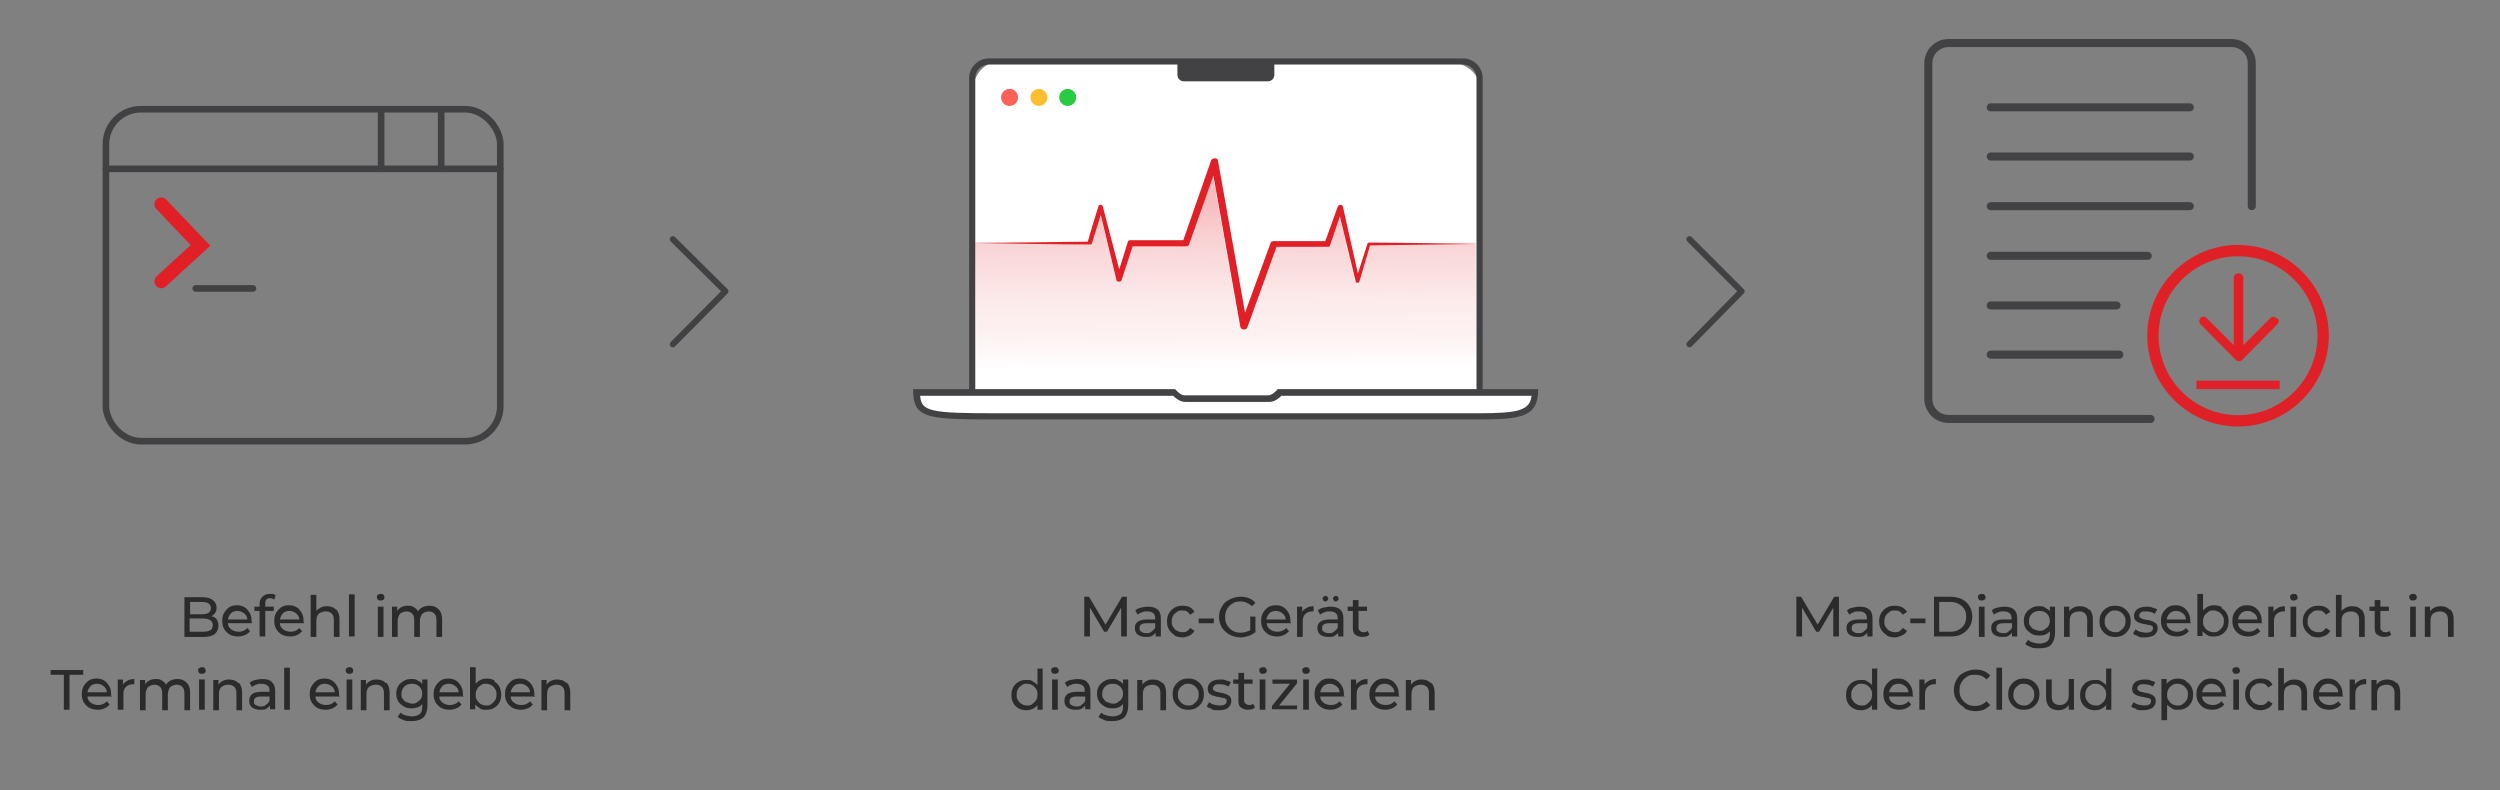 <?xml version="1.0" encoding="UTF-8"?>
<svg id="Layer_1" xmlns="http://www.w3.org/2000/svg" version="1.1" xmlns:xlink="http://www.w3.org/1999/xlink" viewBox="0 0 528.7 167.1">
  <rect x="0" y="0" width="528.7" height="167.1" fill="#808080" stroke="none"/>
  <!-- Generator: Adobe Illustrator 29.2.1, SVG Export Plug-In . SVG Version: 2.1.0 Build 116)  -->
  <defs>
    <style>
      .st0 {
        fill: url(#linear-gradient);
        opacity: .3;
      }

      .st1 {
        fill: #ff6057;
      }

      .st2 {
        fill: #e1202c;
      }

      .st3 {
        fill: #fff;
      }

      .st4 {
        stroke-width: 1.3px;
      }

      .st4, .st5, .st6, .st7, .st8, .st9 {
        fill: none;
      }

      .st4, .st5, .st6, .st8, .st9 {
        stroke-linecap: round;
      }

      .st4, .st6 {
        stroke: #424143;
      }

      .st4, .st6, .st7, .st8, .st9 {
        stroke-miterlimit: 10;
      }

      .st10 {
        fill: #e11f26;
      }

      .st5 {
        stroke-linejoin: round;
        stroke-width: 1.3px;
      }

      .st5, .st9 {
        stroke: #414042;
      }

      .st6 {
        stroke-width: 1.7px;
      }

      .st7 {
        stroke: #df2127;
        stroke-width: 2.4px;
      }

      .st11 {
        fill: #2b2b2b;
      }

      .st12 {
        fill: #28cb41;
      }

      .st8 {
        stroke: #e01f26;
        stroke-width: 2.9px;
      }

      .st13 {
        fill: #ffbe2f;
      }

      .st14 {
        fill: #424143;
      }

      .st15 {
        fill: #df2127;
      }

      .st9 {
        stroke-width: 1.4px;
      }
    </style>
    <linearGradient id="linear-gradient" x1="259.4" y1="113.2" x2="259.1" y2="42.8" gradientUnits="userSpaceOnUse">
      <stop offset=".4" stop-color="#e12228" stop-opacity="0"/>
      <stop offset=".4" stop-color="#e12228" stop-opacity="0"/>
      <stop offset=".5" stop-color="#e12228" stop-opacity="0"/>
      <stop offset=".6" stop-color="#e12228" stop-opacity=".2"/>
      <stop offset=".7" stop-color="#e12228" stop-opacity=".3"/>
      <stop offset=".8" stop-color="#e12228" stop-opacity=".5"/>
      <stop offset=".9" stop-color="#e12228" stop-opacity=".7"/>
      <stop offset="1" stop-color="#e12228" stop-opacity="1"/>
      <stop offset="1" stop-color="#e12228"/>
    </linearGradient>
  </defs>
  <g>
    <path class="st11" d="M45.8,131c.3.4.4.8.4,1.4s-.3,1.3-.8,1.7c-.5.4-1.3.6-2.4.6h-4v-8.4h3.8c1,0,1.7.2,2.2.6.5.4.8.9.8,1.6s-.1.8-.3,1.1-.5.6-.8.7c.5.1.9.4,1.2.7ZM40.2,127.2v2.7h2.5c.6,0,1.1-.1,1.4-.3s.5-.6.5-1-.2-.8-.5-1c-.3-.2-.8-.3-1.4-.3h-2.5ZM44.5,133.3c.3-.2.5-.6.5-1.1,0-.9-.7-1.4-2.1-1.4h-2.8v2.8h2.8c.7,0,1.2-.1,1.5-.3Z"/>
    <path class="st11" d="M53.4,131.8h-5.2c0,.6.3,1,.7,1.3.4.3.9.5,1.6.5s1.4-.3,1.8-.8l.6.7c-.3.3-.6.6-1.1.8-.4.2-.9.3-1.4.3s-1.3-.1-1.8-.4c-.5-.3-.9-.7-1.2-1.2-.3-.5-.4-1.1-.4-1.7s.1-1.2.4-1.7.7-.9,1.1-1.2c.5-.3,1-.4,1.6-.4s1.1.1,1.6.4c.5.3.8.7,1.1,1.2s.4,1.1.4,1.7,0,.2,0,.3ZM48.9,129.7c-.4.3-.6.8-.7,1.3h4.1c0-.5-.3-1-.7-1.3-.4-.3-.8-.5-1.4-.5s-1,.2-1.4.5Z"/>
    <path class="st11" d="M56.1,127.7v.6h1.8v.9h-1.8v5.4h-1.2v-5.4h-1.1v-.9h1.1v-.6c0-.6.2-1.1.6-1.5.4-.4.9-.6,1.5-.6s.5,0,.7,0c.2,0,.4.2.6.3l-.3.9c-.3-.2-.6-.3-.9-.3-.7,0-1,.4-1,1.1Z"/>
    <path class="st11" d="M64.4,131.8h-5.2c0,.6.3,1,.7,1.3.4.3.9.5,1.6.5s1.4-.3,1.8-.8l.6.7c-.3.3-.6.6-1.1.8-.4.2-.9.3-1.4.3s-1.3-.1-1.8-.4c-.5-.3-.9-.7-1.2-1.2-.3-.5-.4-1.1-.4-1.7s.1-1.2.4-1.7.7-.9,1.1-1.2c.5-.3,1-.4,1.6-.4s1.1.1,1.6.4c.5.3.8.7,1.1,1.2s.4,1.1.4,1.7,0,.2,0,.3ZM59.9,129.7c-.4.3-.6.8-.7,1.3h4.1c0-.5-.3-1-.7-1.3-.4-.3-.8-.5-1.4-.5s-1,.2-1.4.5Z"/>
    <path class="st11" d="M71.1,128.9c.5.5.7,1.2.7,2.1v3.7h-1.2v-3.5c0-.6-.1-1.1-.4-1.4-.3-.3-.7-.5-1.3-.5s-1.1.2-1.5.5c-.4.4-.5.9-.5,1.6v3.3h-1.2v-8.9h1.2v3.4c.2-.3.6-.5.9-.7.4-.2.8-.3,1.3-.3.8,0,1.5.2,1.9.7Z"/>
    <path class="st11" d="M73.8,125.7h1.2v8.9h-1.2v-8.9Z"/>
    <path class="st11" d="M79.9,126.8c-.1-.1-.2-.3-.2-.5s0-.4.2-.5c.1-.1.3-.2.6-.2s.4,0,.6.2c.1.1.2.3.2.5s0,.4-.2.5c-.1.1-.3.2-.6.2s-.4,0-.6-.2ZM79.9,128.3h1.2v6.4h-1.2v-6.4Z"/>
    <path class="st11" d="M92.8,128.9c.5.5.7,1.2.7,2.1v3.7h-1.2v-3.5c0-.6-.1-1.1-.4-1.4-.3-.3-.7-.5-1.2-.5s-1,.2-1.4.5c-.3.4-.5.9-.5,1.6v3.3h-1.2v-3.5c0-.6-.1-1.1-.4-1.4-.3-.3-.7-.5-1.2-.5s-1,.2-1.4.5c-.3.4-.5.9-.5,1.6v3.3h-1.2v-6.4h1.1v.9c.2-.3.5-.6.9-.8s.8-.3,1.3-.3.9,0,1.3.3c.4.2.7.5.9.9.2-.4.6-.7,1-.9.4-.2.9-.3,1.4-.3.8,0,1.4.2,1.9.7Z"/>
    <path class="st11" d="M13.6,142.7h-2.9v-1h6.9v1h-2.9v7.4h-1.2v-7.4Z"/>
    <path class="st11" d="M23.7,147.3h-5.2c0,.6.3,1,.7,1.3s.9.5,1.6.5,1.4-.3,1.8-.8l.6.7c-.3.3-.6.6-1.1.8s-.9.3-1.4.3-1.3-.1-1.8-.4c-.5-.3-.9-.7-1.2-1.2-.3-.5-.4-1.1-.4-1.7s.1-1.2.4-1.7.7-.9,1.1-1.2c.5-.3,1-.4,1.6-.4s1.1.1,1.6.4.8.7,1.1,1.2.4,1.1.4,1.7,0,.2,0,.3ZM19.2,145.1c-.4.3-.6.8-.7,1.3h4.1c0-.5-.3-1-.7-1.3s-.8-.5-1.4-.5-1,.2-1.4.5Z"/>
    <path class="st11" d="M27,143.9c.4-.2.9-.3,1.4-.3v1.1c0,0-.2,0-.3,0-.6,0-1.1.2-1.5.6-.4.4-.5.9-.5,1.6v3.2h-1.2v-6.4h1.1v1.1c.2-.4.5-.6.9-.8Z"/>
    <path class="st11" d="M39.5,144.4c.5.5.7,1.2.7,2.1v3.7h-1.2v-3.5c0-.6-.1-1.1-.4-1.4-.3-.3-.7-.5-1.2-.5s-1,.2-1.4.5c-.3.4-.5.9-.5,1.6v3.3h-1.2v-3.5c0-.6-.1-1.1-.4-1.4-.3-.3-.7-.5-1.2-.5s-1,.2-1.4.5c-.3.4-.5.9-.5,1.6v3.3h-1.2v-6.4h1.1v.9c.2-.3.5-.6.9-.8s.8-.3,1.3-.3.9,0,1.3.3c.4.2.7.5.9.9.2-.4.6-.7,1-.9.4-.2.9-.3,1.4-.3.8,0,1.4.2,1.9.7Z"/>
    <path class="st11" d="M42.1,142.3c-.1-.1-.2-.3-.2-.5s0-.4.2-.5.3-.2.6-.2.4,0,.6.2c.1.1.2.3.2.5s0,.4-.2.5c-.1.1-.3.2-.6.2s-.4,0-.6-.2ZM42.1,143.7h1.2v6.4h-1.2v-6.4Z"/>
    <path class="st11" d="M50.5,144.4c.5.5.7,1.2.7,2.1v3.7h-1.2v-3.5c0-.6-.1-1.1-.4-1.4-.3-.3-.7-.5-1.3-.5s-1.1.2-1.5.5c-.4.4-.5.9-.5,1.6v3.3h-1.2v-6.4h1.1v1c.2-.3.5-.6.9-.8.4-.2.8-.3,1.3-.3.8,0,1.5.2,1.9.7Z"/>
    <path class="st11" d="M57.5,144.3c.5.4.7,1.1.7,1.9v3.8h-1.1v-.8c-.2.3-.5.5-.8.7s-.8.2-1.3.2c-.7,0-1.3-.2-1.7-.5-.4-.3-.6-.8-.6-1.4s.2-1,.6-1.4c.4-.3,1.1-.5,1.9-.5h1.8v-.2c0-.5-.1-.9-.4-1.1s-.7-.4-1.3-.4-.7,0-1.1.2c-.4.1-.7.3-.9.5l-.5-.9c.3-.3.7-.5,1.2-.6.5-.1.9-.2,1.5-.2.9,0,1.6.2,2,.6ZM56.3,149c.3-.2.6-.5.7-.8v-.9h-1.8c-1,0-1.5.3-1.5,1s.1.6.4.8.6.3,1,.3.8,0,1.1-.3Z"/>
    <path class="st11" d="M60.1,141.2h1.2v8.9h-1.2v-8.9Z"/>
    <path class="st11" d="M71.9,147.3h-5.2c0,.6.3,1,.7,1.3s.9.5,1.6.5,1.4-.3,1.8-.8l.6.7c-.3.3-.6.6-1.1.8s-.9.3-1.4.3-1.3-.1-1.8-.4c-.5-.3-.9-.7-1.2-1.2-.3-.5-.4-1.1-.4-1.7s.1-1.2.4-1.7.7-.9,1.1-1.2c.5-.3,1-.4,1.6-.4s1.1.1,1.6.4.8.7,1.1,1.2.4,1.1.4,1.7,0,.2,0,.3ZM67.4,145.1c-.4.3-.6.8-.7,1.3h4.1c0-.5-.3-1-.7-1.3s-.8-.5-1.4-.5-1,.2-1.4.5Z"/>
    <path class="st11" d="M73.3,142.3c-.1-.1-.2-.3-.2-.5s0-.4.2-.5.3-.2.6-.2.4,0,.6.2c.1.1.2.3.2.5s0,.4-.2.5c-.1.1-.3.2-.6.2s-.4,0-.6-.2ZM73.3,143.7h1.2v6.4h-1.2v-6.4Z"/>
    <path class="st11" d="M81.7,144.4c.5.5.7,1.2.7,2.1v3.7h-1.2v-3.5c0-.6-.1-1.1-.4-1.4-.3-.3-.7-.5-1.3-.5s-1.1.2-1.5.5c-.4.4-.5.9-.5,1.6v3.3h-1.2v-6.4h1.1v1c.2-.3.5-.6.9-.8.4-.2.8-.3,1.3-.3.8,0,1.5.2,1.9.7Z"/>
    <path class="st11" d="M90.4,143.7v5.5c0,1.1-.3,1.9-.8,2.5-.6.5-1.4.8-2.5.8s-1.2,0-1.7-.2c-.5-.2-1-.4-1.3-.7l.6-.9c.3.3.7.5,1.1.6.4.1.9.2,1.3.2.7,0,1.3-.2,1.7-.5.4-.4.5-.9.5-1.6v-.5c-.3.3-.6.6-1,.7s-.8.2-1.3.2-1.2-.1-1.6-.4c-.5-.3-.9-.6-1.2-1.1-.3-.5-.4-1-.4-1.6s.1-1.1.4-1.6c.3-.5.7-.8,1.2-1.1s1-.4,1.6-.4.9,0,1.3.3c.4.2.8.4,1,.8v-1h1.1ZM88.2,148.5c.3-.2.6-.4.8-.7s.3-.7.3-1.1c0-.6-.2-1.1-.6-1.5-.4-.4-.9-.6-1.6-.6s-1.2.2-1.6.6c-.4.4-.6.9-.6,1.5s0,.8.3,1.1c.2.3.4.6.8.7s.7.3,1.1.3.8,0,1.1-.3Z"/>
    <path class="st11" d="M98.1,147.3h-5.2c0,.6.3,1,.7,1.3s.9.5,1.6.5,1.4-.3,1.8-.8l.6.7c-.3.3-.6.6-1.1.8s-.9.3-1.4.3-1.3-.1-1.8-.4c-.5-.3-.9-.7-1.2-1.2-.3-.5-.4-1.1-.4-1.7s.1-1.2.4-1.7.7-.9,1.1-1.2c.5-.3,1-.4,1.6-.4s1.1.1,1.6.4.8.7,1.1,1.2.4,1.1.4,1.7,0,.2,0,.3ZM93.6,145.1c-.4.3-.6.8-.7,1.3h4.1c0-.5-.3-1-.7-1.3s-.8-.5-1.4-.5-1,.2-1.4.5Z"/>
    <path class="st11" d="M104.5,144.1c.5.3.9.7,1.1,1.1s.4,1.1.4,1.7-.1,1.2-.4,1.7c-.3.5-.7.9-1.1,1.1-.5.3-1,.4-1.7.4s-.9,0-1.3-.3-.7-.5-1-.8v1h-1.1v-8.9h1.2v3.5c.3-.3.6-.6,1-.8.4-.2.8-.3,1.3-.3s1.2.1,1.7.4ZM103.9,148.9c.3-.2.6-.5.8-.8s.3-.7.3-1.2,0-.8-.3-1.2-.4-.6-.8-.8c-.3-.2-.7-.3-1.1-.3s-.8,0-1.1.3c-.3.2-.6.4-.8.8s-.3.7-.3,1.2,0,.8.3,1.2.4.6.8.8c.3.2.7.3,1.1.3s.8,0,1.1-.3Z"/>
    <path class="st11" d="M113.2,147.3h-5.2c0,.6.3,1,.7,1.3s.9.5,1.6.5,1.4-.3,1.8-.8l.6.7c-.3.3-.6.6-1.1.8s-.9.3-1.4.3-1.3-.1-1.8-.4c-.5-.3-.9-.7-1.2-1.2-.3-.5-.4-1.1-.4-1.7s.1-1.2.4-1.7.7-.9,1.1-1.2c.5-.3,1-.4,1.6-.4s1.1.1,1.6.4.8.7,1.1,1.2.4,1.1.4,1.7,0,.2,0,.3ZM108.7,145.1c-.4.3-.6.8-.7,1.3h4.1c0-.5-.3-1-.7-1.3s-.8-.5-1.4-.5-1,.2-1.4.5Z"/>
    <path class="st11" d="M119.9,144.4c.5.5.7,1.2.7,2.1v3.7h-1.2v-3.5c0-.6-.1-1.1-.4-1.4-.3-.3-.7-.5-1.3-.5s-1.1.2-1.5.5c-.4.4-.5.9-.5,1.6v3.3h-1.2v-6.4h1.1v1c.2-.3.5-.6.9-.8.4-.2.8-.3,1.3-.3.8,0,1.5.2,1.9.7Z"/>
  </g>
  <g>
    <path class="st11" d="M237.1,134.6v-6.1s-3,5.1-3,5.1h-.6l-3-5.1v6.1h-1.2v-8.4h1l3.5,5.9,3.5-5.9h1v8.4s-1.1,0-1.1,0Z"/>
    <path class="st11" d="M244.8,128.9c.5.4.7,1.1.7,1.9v3.8h-1.1v-.8c-.2.3-.5.5-.8.7-.4.2-.8.2-1.3.2-.7,0-1.3-.2-1.7-.5-.4-.3-.6-.8-.6-1.4s.2-1,.6-1.3c.4-.3,1.1-.5,1.9-.5h1.8v-.2c0-.5-.1-.9-.4-1.1-.3-.3-.7-.4-1.3-.4s-.7,0-1.1.2c-.4.1-.7.3-.9.5l-.5-.9c.3-.3.7-.5,1.2-.6.5-.1.9-.2,1.5-.2.9,0,1.6.2,2,.6ZM243.6,133.5c.3-.2.6-.5.7-.8v-.9h-1.8c-1,0-1.5.3-1.5,1s.1.6.4.8c.2.2.6.3,1,.3s.8,0,1.1-.3Z"/>
    <path class="st11" d="M248.4,134.3c-.5-.3-.9-.7-1.2-1.2s-.4-1.1-.4-1.7.1-1.2.4-1.7c.3-.5.7-.9,1.2-1.2.5-.3,1.1-.4,1.7-.4s1.1.1,1.5.3.8.6,1,1l-.9.6c-.2-.3-.4-.5-.7-.7-.3-.2-.6-.2-1-.2s-.8,0-1.1.3-.6.4-.8.8c-.2.3-.3.7-.3,1.2s0,.8.3,1.2c.2.3.4.6.8.8s.7.3,1.1.3.7,0,1-.2.5-.4.7-.7l.9.6c-.2.4-.6.8-1,1-.5.2-1,.4-1.5.4s-1.2-.1-1.7-.4Z"/>
    <path class="st11" d="M253.5,130.8h3.2v1h-3.2v-1Z"/>
    <path class="st11" d="M264.3,130.4h1.2v3.3c-.4.3-.9.6-1.5.8-.6.2-1.1.3-1.7.3s-1.6-.2-2.3-.6c-.7-.4-1.2-.9-1.6-1.5-.4-.7-.6-1.4-.6-2.2s.2-1.6.6-2.2c.4-.7.9-1.2,1.6-1.5.7-.4,1.5-.6,2.3-.6s1.3.1,1.8.3c.5.2,1,.5,1.4,1l-.7.7c-.7-.6-1.5-1-2.4-1s-1.2.1-1.7.4c-.5.3-.9.7-1.2,1.2-.3.5-.4,1-.4,1.7s.1,1.2.4,1.7.7.9,1.2,1.2c.5.3,1.1.4,1.7.4s1.4-.2,2-.5v-2.7Z"/>
    <path class="st11" d="M273.1,131.8h-5.2c0,.6.3,1,.7,1.3.4.3.9.5,1.6.5s1.4-.3,1.8-.8l.6.7c-.3.3-.6.6-1.1.8-.4.2-.9.3-1.4.3s-1.3-.1-1.8-.4c-.5-.3-.9-.7-1.2-1.2s-.4-1.1-.4-1.7.1-1.2.4-1.7c.3-.5.7-.9,1.1-1.2.5-.3,1-.4,1.6-.4s1.2.1,1.6.4c.5.3.8.7,1.1,1.2.3.5.4,1.1.4,1.7s0,.2,0,.3ZM268.5,129.7c-.4.3-.6.8-.7,1.3h4.1c0-.5-.3-1-.7-1.3-.4-.3-.8-.5-1.4-.5s-1,.2-1.4.5Z"/>
    <path class="st11" d="M276.4,128.5c.4-.2.9-.3,1.4-.3v1.1c0,0-.2,0-.3,0-.6,0-1.1.2-1.5.6-.4.4-.5.9-.5,1.6v3.2h-1.2v-6.4h1.1v1.1c.2-.4.5-.6.9-.8Z"/>
    <path class="st11" d="M283.4,128.9c.5.4.7,1.1.7,1.9v3.8h-1.1v-.8c-.2.3-.5.5-.8.7-.4.2-.8.2-1.3.2-.7,0-1.3-.2-1.7-.5-.4-.3-.6-.8-.6-1.4s.2-1,.6-1.3c.4-.3,1.1-.5,1.9-.5h1.8v-.2c0-.5-.1-.9-.4-1.1-.3-.3-.7-.4-1.3-.4s-.7,0-1.1.2c-.4.1-.7.3-.9.5l-.5-.9c.3-.3.7-.5,1.2-.6.5-.1.9-.2,1.5-.2.9,0,1.6.2,2,.6ZM282.2,133.5c.3-.2.6-.5.7-.8v-.9h-1.8c-1,0-1.5.3-1.5,1s.1.6.4.8c.2.2.6.3,1,.3s.8,0,1.1-.3ZM279.9,127c-.1-.1-.2-.3-.2-.4s0-.3.2-.4c.1-.1.3-.2.4-.2s.3,0,.4.2c.1.1.2.3.2.4s0,.3-.2.4c-.1.1-.3.2-.4.2s-.3,0-.4-.2ZM282.1,127c-.1-.1-.2-.3-.2-.4s0-.3.2-.4c.1-.1.3-.2.4-.2s.3,0,.4.2c.1.1.2.3.2.4s0,.3-.2.4c-.1.1-.3.2-.4.2s-.3,0-.4-.2Z"/>
    <path class="st11" d="M289.5,134.3c-.2.1-.4.3-.6.3s-.5.1-.8.1c-.6,0-1.1-.2-1.5-.5-.4-.3-.5-.8-.5-1.5v-3.5h-1.1v-.9h1.1v-1.4h1.2v1.4h1.8v.9h-1.8v3.4c0,.3,0,.6.3.8.2.2.4.3.7.3s.7,0,.9-.3l.4.8Z"/>
    <path class="st11" d="M220.5,141.2v8.9h-1.1v-1c-.3.4-.6.6-1,.8s-.8.3-1.3.3-1.2-.1-1.7-.4c-.5-.3-.9-.7-1.1-1.1-.3-.5-.4-1.1-.4-1.7s.1-1.2.4-1.7c.3-.5.7-.9,1.1-1.1.5-.3,1-.4,1.7-.4s.9,0,1.3.3.7.4,1,.8v-3.5h1.2ZM218.3,148.9c.3-.2.6-.5.8-.8.2-.3.3-.7.3-1.2s0-.8-.3-1.2c-.2-.3-.4-.6-.8-.8-.3-.2-.7-.3-1.1-.3s-.8,0-1.1.3c-.3.2-.6.4-.8.8-.2.3-.3.7-.3,1.2s0,.8.3,1.2c.2.3.4.6.8.8.3.2.7.3,1.1.3s.8,0,1.1-.3Z"/>
    <path class="st11" d="M222.5,142.3c-.1-.1-.2-.3-.2-.5s0-.4.2-.5c.1-.1.3-.2.6-.2s.4,0,.6.2c.1.1.2.3.2.5s0,.4-.2.5c-.1.1-.3.2-.6.2s-.4,0-.6-.2ZM222.5,143.7h1.2v6.4h-1.2v-6.4Z"/>
    <path class="st11" d="M229.9,144.3c.5.4.7,1.1.7,1.9v3.8h-1.1v-.8c-.2.3-.5.5-.8.7-.4.2-.8.2-1.3.2-.7,0-1.3-.2-1.7-.5-.4-.3-.6-.8-.6-1.4s.2-1,.6-1.4c.4-.3,1.1-.5,1.9-.5h1.8v-.2c0-.5-.1-.9-.4-1.1s-.7-.4-1.3-.4-.7,0-1.1.2c-.4.1-.7.3-.9.5l-.5-.9c.3-.3.7-.5,1.2-.6.5-.1.9-.2,1.5-.2.9,0,1.6.2,2,.6ZM228.8,149c.3-.2.6-.5.7-.8v-.9h-1.8c-1,0-1.5.3-1.5,1s.1.6.4.8.6.3,1,.3.8,0,1.1-.3Z"/>
    <path class="st11" d="M238.6,143.7v5.5c0,1.1-.3,1.9-.8,2.5-.6.5-1.4.8-2.5.8s-1.2,0-1.7-.2c-.5-.2-1-.4-1.3-.7l.6-.9c.3.3.7.5,1.1.6.4.1.9.2,1.3.2.7,0,1.3-.2,1.7-.5.4-.4.5-.9.5-1.6v-.5c-.3.3-.6.6-1,.7-.4.2-.8.2-1.3.2s-1.2-.1-1.6-.4c-.5-.3-.9-.6-1.2-1.1-.3-.5-.4-1-.4-1.6s.1-1.1.4-1.6c.3-.5.7-.8,1.2-1.1s1-.4,1.6-.4.9,0,1.3.3c.4.2.8.4,1,.8v-1h1.1ZM236.4,148.5c.3-.2.6-.4.8-.7.2-.3.3-.7.3-1.1,0-.6-.2-1.1-.6-1.5-.4-.4-.9-.6-1.6-.6s-1.2.2-1.6.6c-.4.4-.6.9-.6,1.5s0,.8.3,1.1c.2.3.4.6.8.7s.7.3,1.1.3.8,0,1.1-.3Z"/>
    <path class="st11" d="M245.9,144.4c.5.5.7,1.2.7,2.1v3.7h-1.2v-3.5c0-.6-.1-1.1-.4-1.4-.3-.3-.7-.5-1.3-.5s-1.1.2-1.5.5c-.4.4-.5.9-.5,1.6v3.3h-1.2v-6.4h1.1v1c.2-.3.5-.6.9-.8.4-.2.8-.3,1.3-.3.8,0,1.5.2,1.9.7Z"/>
    <path class="st11" d="M249.6,149.7c-.5-.3-.9-.7-1.2-1.2s-.4-1-.4-1.7.1-1.2.4-1.7.7-.9,1.2-1.2c.5-.3,1.1-.4,1.7-.4s1.2.1,1.7.4.9.7,1.2,1.2.4,1.1.4,1.7-.1,1.2-.4,1.7-.7.9-1.2,1.2-1.1.4-1.7.4-1.2-.1-1.7-.4ZM252.4,148.9c.3-.2.6-.5.8-.8.2-.3.3-.7.3-1.2s0-.8-.3-1.2c-.2-.3-.4-.6-.8-.8-.3-.2-.7-.3-1.1-.3s-.8,0-1.1.3c-.3.2-.6.4-.8.8-.2.3-.3.7-.3,1.2s0,.8.3,1.2c.2.3.4.6.8.8.3.2.7.3,1.1.3s.8,0,1.1-.3Z"/>
    <path class="st11" d="M256.3,149.9c-.5-.1-.9-.3-1.1-.5l.5-.9c.3.2.6.4,1,.5.4.1.8.2,1.2.2,1,0,1.5-.3,1.5-.9s0-.3-.2-.5c-.1-.1-.3-.2-.5-.2-.2,0-.5-.1-.9-.2-.5,0-.9-.2-1.3-.3s-.6-.3-.8-.5c-.2-.2-.3-.6-.3-1s.2-1,.7-1.4c.5-.3,1.1-.5,1.9-.5s.8,0,1.3.2c.4.1.8.2,1,.4l-.5.9c-.5-.3-1.1-.5-1.8-.5s-.9,0-1.1.2-.4.4-.4.6,0,.4.2.5c.1.1.3.2.5.3.2,0,.5.1.9.2.5,0,.9.2,1.2.3.3.1.6.3.8.5.2.2.3.6.3,1s-.2,1-.7,1.4-1.2.5-2,.5-1,0-1.5-.2Z"/>
    <path class="st11" d="M265.3,149.7c-.2.1-.4.3-.6.3s-.5.1-.8.1c-.6,0-1.1-.2-1.5-.5-.4-.3-.5-.8-.5-1.5v-3.5h-1.1v-.9h1.1v-1.4h1.2v1.4h1.8v.9h-1.8v3.4c0,.3,0,.6.3.8s.4.3.7.3.7,0,.9-.3l.4.8Z"/>
    <path class="st11" d="M266.5,142.3c-.1-.1-.2-.3-.2-.5s0-.4.2-.5c.1-.1.3-.2.6-.2s.4,0,.6.2c.1.1.2.3.2.5s0,.4-.2.5c-.1.1-.3.2-.6.2s-.4,0-.6-.2ZM266.4,143.7h1.2v6.4h-1.2v-6.4Z"/>
    <path class="st11" d="M274.3,149.1v.9h-5.3v-.7l3.8-4.7h-3.7v-.9h5.2v.8l-3.8,4.7h3.9Z"/>
    <path class="st11" d="M275.6,142.3c-.1-.1-.2-.3-.2-.5s0-.4.2-.5c.1-.1.3-.2.6-.2s.4,0,.6.2c.1.1.2.3.2.5s0,.4-.2.5c-.1.1-.3.2-.6.2s-.4,0-.6-.2ZM275.6,143.7h1.2v6.4h-1.2v-6.4Z"/>
    <path class="st11" d="M284.4,147.3h-5.2c0,.6.3,1,.7,1.3s.9.5,1.6.5,1.4-.3,1.8-.8l.6.7c-.3.3-.6.6-1.1.8s-.9.3-1.4.3-1.3-.1-1.8-.4c-.5-.3-.9-.7-1.2-1.2s-.4-1.1-.4-1.7.1-1.2.4-1.7c.3-.5.7-.9,1.1-1.2s1-.4,1.6-.4,1.2.1,1.6.4c.5.3.8.7,1.1,1.2.3.5.4,1.1.4,1.7s0,.2,0,.3ZM279.9,145.1c-.4.3-.6.8-.7,1.3h4.1c0-.5-.3-1-.7-1.3s-.8-.5-1.4-.5-1,.2-1.4.5Z"/>
    <path class="st11" d="M287.8,143.9c.4-.2.9-.3,1.4-.3v1.1c0,0-.2,0-.3,0-.6,0-1.1.2-1.5.6-.4.4-.5.9-.5,1.6v3.2h-1.2v-6.4h1.1v1.1c.2-.4.5-.6.9-.8Z"/>
    <path class="st11" d="M296,147.3h-5.2c0,.6.3,1,.7,1.3s.9.5,1.6.5,1.4-.3,1.8-.8l.6.7c-.3.3-.6.6-1.1.8s-.9.3-1.4.3-1.3-.1-1.8-.4c-.5-.3-.9-.7-1.2-1.2-.3-.5-.4-1.1-.4-1.7s.1-1.2.4-1.7c.3-.5.7-.9,1.1-1.2.5-.3,1-.4,1.6-.4s1.1.1,1.6.4c.5.3.8.7,1.1,1.2.3.5.4,1.1.4,1.7s0,.2,0,.3ZM291.5,145.1c-.4.3-.6.8-.7,1.3h4.1c0-.5-.3-1-.7-1.3s-.8-.5-1.4-.5-1,.2-1.4.5Z"/>
    <path class="st11" d="M302.7,144.4c.5.5.7,1.2.7,2.1v3.7h-1.2v-3.5c0-.6-.1-1.1-.4-1.4-.3-.3-.7-.5-1.3-.5s-1.1.2-1.5.5c-.4.4-.5.9-.5,1.6v3.3h-1.2v-6.4h1.1v1c.2-.3.5-.6.9-.8.4-.2.8-.3,1.3-.3.8,0,1.5.2,1.9.7Z"/>
  </g>
  <g>
    <path class="st11" d="M387.7,134.6v-6.1s-3,5.1-3,5.1h-.6l-3-5.1v6.1h-1.2v-8.4h1l3.5,5.9,3.5-5.9h1v8.4s-1.1,0-1.1,0Z"/>
    <path class="st11" d="M395.3,128.9c.5.4.7,1.1.7,1.9v3.8h-1.1v-.8c-.2.3-.5.5-.8.7-.4.2-.8.2-1.3.2-.7,0-1.3-.2-1.7-.5-.4-.3-.6-.8-.6-1.4s.2-1,.6-1.3,1.1-.5,1.9-.5h1.8v-.2c0-.5-.1-.9-.4-1.1-.3-.3-.7-.4-1.3-.4s-.7,0-1.1.2c-.4.1-.7.3-.9.5l-.5-.9c.3-.3.7-.5,1.2-.6.5-.1.9-.2,1.5-.2.9,0,1.6.2,2,.6ZM394.2,133.5c.3-.2.6-.5.7-.8v-.9h-1.8c-1,0-1.5.3-1.5,1s.1.6.4.8c.2.2.6.3,1,.3s.8,0,1.1-.3Z"/>
    <path class="st11" d="M399,134.3c-.5-.3-.9-.7-1.2-1.2s-.4-1.1-.4-1.7.1-1.2.4-1.7c.3-.5.7-.9,1.2-1.2.5-.3,1.1-.4,1.7-.4s1.1.1,1.5.3c.5.2.8.6,1.1,1l-.9.6c-.2-.3-.4-.5-.7-.7-.3-.2-.6-.2-1-.2s-.8,0-1.1.3-.6.4-.8.8c-.2.3-.3.7-.3,1.2s0,.8.3,1.2c.2.3.4.6.8.8s.7.3,1.1.3.7,0,1-.2.5-.4.7-.7l.9.6c-.2.4-.6.8-1.1,1-.5.2-1,.4-1.5.4s-1.2-.1-1.7-.4Z"/>
    <path class="st11" d="M404,130.8h3.2v1h-3.2v-1Z"/>
    <path class="st11" d="M409,126.2h3.5c.9,0,1.7.2,2.4.5.7.4,1.2.8,1.6,1.5.4.6.6,1.4.6,2.2s-.2,1.6-.6,2.2c-.4.6-.9,1.1-1.6,1.5-.7.4-1.5.5-2.4.5h-3.5v-8.4ZM412.4,133.6c.7,0,1.3-.1,1.8-.4.5-.3.9-.6,1.2-1.1.3-.5.4-1,.4-1.7s-.1-1.2-.4-1.6c-.3-.5-.7-.8-1.2-1.1-.5-.3-1.1-.4-1.8-.4h-2.3v6.3h2.3Z"/>
    <path class="st11" d="M418.5,126.8c-.1-.1-.2-.3-.2-.5s0-.4.2-.5c.1-.1.3-.2.6-.2s.4,0,.6.2c.1.1.2.3.2.5s0,.4-.2.5c-.1.1-.3.2-.6.2s-.4,0-.6-.2ZM418.5,128.3h1.2v6.4h-1.2v-6.4Z"/>
    <path class="st11" d="M425.9,128.9c.5.4.7,1.1.7,1.9v3.8h-1.1v-.8c-.2.3-.5.5-.8.7-.4.2-.8.2-1.3.2-.7,0-1.3-.2-1.7-.5-.4-.3-.6-.8-.6-1.4s.2-1,.6-1.3,1.1-.5,1.9-.5h1.8v-.2c0-.5-.1-.9-.4-1.1-.3-.3-.7-.4-1.3-.4s-.7,0-1.1.2c-.4.1-.7.3-.9.5l-.5-.9c.3-.3.7-.5,1.2-.6.5-.1.9-.2,1.5-.2.9,0,1.6.2,2,.6ZM424.8,133.5c.3-.2.6-.5.7-.8v-.9h-1.8c-1,0-1.5.3-1.5,1s.1.6.4.8c.2.2.6.3,1,.3s.8,0,1.1-.3Z"/>
    <path class="st11" d="M434.6,128.3v5.5c0,1.1-.3,1.9-.8,2.5s-1.4.8-2.5.8-1.2,0-1.7-.2c-.5-.2-1-.4-1.3-.7l.6-.9c.3.3.7.5,1.1.6.4.1.9.2,1.3.2.7,0,1.3-.2,1.7-.5.4-.4.5-.9.5-1.6v-.5c-.3.3-.6.6-1,.7-.4.2-.8.2-1.3.2s-1.2-.1-1.6-.4-.9-.6-1.2-1.1c-.3-.5-.4-1-.4-1.6s.1-1.1.4-1.6c.3-.5.7-.8,1.2-1.1s1-.4,1.6-.4.9,0,1.3.3.8.4,1,.8v-1h1.1ZM432.4,133.1c.3-.2.6-.4.8-.7.2-.3.3-.7.3-1.1,0-.6-.2-1.1-.6-1.5-.4-.4-.9-.6-1.6-.6s-1.2.2-1.6.6c-.4.4-.6.9-.6,1.5s0,.8.3,1.1c.2.3.4.6.8.7s.7.3,1.1.3.8,0,1.1-.3Z"/>
    <path class="st11" d="M441.9,128.9c.5.5.7,1.2.7,2.1v3.7h-1.2v-3.5c0-.6-.1-1.1-.4-1.4-.3-.3-.7-.5-1.3-.5s-1.1.2-1.5.5c-.4.4-.5.9-.5,1.6v3.3h-1.2v-6.4h1.1v1c.2-.3.5-.6.9-.8.4-.2.8-.3,1.3-.3.8,0,1.5.2,1.9.7Z"/>
    <path class="st11" d="M445.6,134.3c-.5-.3-.9-.7-1.2-1.2s-.4-1.1-.4-1.7.1-1.2.4-1.7c.3-.5.7-.9,1.2-1.2.5-.3,1.1-.4,1.7-.4s1.2.1,1.7.4c.5.3.9.7,1.2,1.2.3.5.4,1,.4,1.7s-.1,1.2-.4,1.7-.7.9-1.2,1.2c-.5.3-1.1.4-1.7.4s-1.2-.1-1.7-.4ZM448.4,133.4c.3-.2.6-.5.8-.8.2-.3.3-.7.3-1.2s0-.8-.3-1.2c-.2-.3-.4-.6-.8-.8-.3-.2-.7-.3-1.1-.3s-.8,0-1.1.3-.6.4-.8.8c-.2.3-.3.7-.3,1.2s0,.8.3,1.2c.2.3.4.6.8.8s.7.3,1.1.3.8,0,1.1-.3Z"/>
    <path class="st11" d="M452.2,134.5c-.5-.1-.9-.3-1.1-.5l.5-.9c.3.2.6.4,1,.5.4.1.8.2,1.2.2,1,0,1.5-.3,1.5-.9s0-.3-.2-.5-.3-.2-.5-.2-.5-.1-.9-.2c-.5,0-.9-.2-1.3-.3-.3-.1-.6-.3-.8-.5-.2-.2-.3-.6-.3-1s.2-1,.7-1.4c.5-.3,1.1-.5,1.9-.5s.8,0,1.3.2c.4.1.8.2,1,.4l-.5.9c-.5-.3-1.1-.5-1.8-.5s-.9,0-1.1.2c-.3.2-.4.4-.4.6s0,.4.2.5c.1.1.3.2.5.3s.5.1.9.2c.5,0,.9.2,1.2.3s.6.3.8.5c.2.2.3.6.3,1s-.2,1-.7,1.4c-.5.3-1.2.5-2,.5s-1,0-1.5-.2Z"/>
    <path class="st11" d="M463.4,131.8h-5.2c0,.6.3,1,.7,1.3.4.3.9.5,1.6.5s1.4-.3,1.8-.8l.6.7c-.3.3-.6.6-1.1.8-.4.2-.9.3-1.4.3s-1.3-.1-1.8-.4c-.5-.3-.9-.7-1.2-1.2-.3-.5-.4-1.1-.4-1.7s.1-1.2.4-1.7c.3-.5.7-.9,1.1-1.2.5-.3,1-.4,1.6-.4s1.1.1,1.6.4c.5.3.8.7,1.1,1.2.3.5.4,1.1.4,1.7s0,.2,0,.3ZM458.9,129.7c-.4.3-.6.8-.7,1.3h4.1c0-.5-.3-1-.7-1.3-.4-.3-.8-.5-1.4-.5s-1,.2-1.4.5Z"/>
    <path class="st11" d="M469.8,128.6c.5.3.9.7,1.1,1.1.3.5.4,1.1.4,1.7s-.1,1.2-.4,1.7c-.3.5-.7.9-1.1,1.1-.5.3-1,.4-1.7.4s-.9,0-1.3-.3c-.4-.2-.7-.5-1-.8v1h-1.1v-8.9h1.2v3.5c.3-.3.6-.6,1-.8.4-.2.8-.3,1.3-.3s1.2.1,1.7.4ZM469.2,133.4c.3-.2.6-.5.8-.8.2-.3.3-.7.3-1.2s0-.8-.3-1.2c-.2-.3-.4-.6-.8-.8s-.7-.3-1.1-.3-.8,0-1.1.3-.6.4-.8.8c-.2.3-.3.7-.3,1.2s0,.8.3,1.2c.2.3.4.6.8.8s.7.3,1.1.3.8,0,1.1-.3Z"/>
    <path class="st11" d="M478.5,131.8h-5.2c0,.6.3,1,.7,1.3.4.3.9.5,1.6.5s1.4-.3,1.8-.8l.6.7c-.3.3-.6.6-1.1.8-.4.2-.9.3-1.4.3s-1.3-.1-1.8-.4c-.5-.3-.9-.7-1.2-1.2-.3-.5-.4-1.1-.4-1.7s.1-1.2.4-1.7c.3-.5.7-.9,1.1-1.2.5-.3,1-.4,1.6-.4s1.1.1,1.6.4c.5.3.8.7,1.1,1.2.3.5.4,1.1.4,1.7s0,.2,0,.3ZM474,129.7c-.4.3-.6.8-.7,1.3h4.1c0-.5-.3-1-.7-1.3-.4-.3-.8-.5-1.4-.5s-1,.2-1.4.5Z"/>
    <path class="st11" d="M481.8,128.5c.4-.2.9-.3,1.4-.3v1.1c0,0-.2,0-.3,0-.6,0-1.1.2-1.5.6-.4.4-.5.9-.5,1.6v3.2h-1.2v-6.4h1.1v1.1c.2-.4.5-.6.9-.8Z"/>
    <path class="st11" d="M484.5,126.8c-.1-.1-.2-.3-.2-.5s0-.4.2-.5c.1-.1.3-.2.6-.2s.4,0,.6.2c.1.1.2.3.2.5s0,.4-.2.5-.3.2-.6.2-.4,0-.6-.2ZM484.4,128.3h1.2v6.4h-1.2v-6.4Z"/>
    <path class="st11" d="M488.6,134.3c-.5-.3-.9-.7-1.2-1.2s-.4-1.1-.4-1.7.1-1.2.4-1.7c.3-.5.7-.9,1.2-1.2.5-.3,1.1-.4,1.7-.4s1.1.1,1.5.3.8.6,1,1l-.9.6c-.2-.3-.4-.5-.7-.7-.3-.2-.6-.2-1-.2s-.8,0-1.1.3-.6.4-.8.8c-.2.3-.3.7-.3,1.2s0,.8.3,1.2c.2.3.4.6.8.8s.7.3,1.1.3.7,0,1-.2.5-.4.7-.7l.9.6c-.2.4-.6.8-1,1-.5.2-1,.4-1.5.4s-1.2-.1-1.7-.4Z"/>
    <path class="st11" d="M499.4,128.9c.5.5.7,1.2.7,2.1v3.7h-1.2v-3.5c0-.6-.1-1.1-.4-1.4-.3-.3-.7-.5-1.3-.5s-1.1.2-1.5.5c-.4.4-.5.9-.5,1.6v3.3h-1.2v-8.9h1.2v3.4c.2-.3.6-.5.9-.7.4-.2.8-.3,1.3-.3.8,0,1.5.2,1.9.7Z"/>
    <path class="st11" d="M505.6,134.3c-.2.1-.4.3-.6.3s-.5.1-.8.1c-.6,0-1.1-.2-1.5-.5-.4-.3-.5-.8-.5-1.5v-3.5h-1.1v-.9h1.1v-1.4h1.2v1.4h1.8v.9h-1.8v3.4c0,.3,0,.6.3.8.2.2.4.3.7.3s.7,0,.9-.3l.4.8Z"/>
    <path class="st11" d="M509.7,126.8c-.1-.1-.2-.3-.2-.5s0-.4.2-.5c.1-.1.3-.2.6-.2s.4,0,.6.2c.1.1.2.3.2.5s0,.4-.2.5-.3.2-.6.2-.4,0-.6-.2ZM509.7,128.3h1.2v6.4h-1.2v-6.4Z"/>
    <path class="st11" d="M518.2,128.9c.5.5.7,1.2.7,2.1v3.7h-1.2v-3.5c0-.6-.1-1.1-.4-1.4-.3-.3-.7-.5-1.3-.5s-1.1.2-1.5.5c-.4.4-.5.9-.5,1.6v3.3h-1.2v-6.4h1.1v1c.2-.3.5-.6.9-.8.4-.2.8-.3,1.3-.3.8,0,1.5.2,1.9.7Z"/>
    <path class="st11" d="M397,141.2v8.9h-1.1v-1c-.3.4-.6.6-1,.8-.4.2-.8.3-1.3.3s-1.2-.1-1.7-.4c-.5-.3-.9-.7-1.1-1.1-.3-.5-.4-1.1-.4-1.7s.1-1.2.4-1.7c.3-.5.7-.9,1.1-1.1.5-.3,1-.4,1.7-.4s.9,0,1.3.3.7.4,1,.8v-3.5h1.2ZM394.8,148.9c.3-.2.6-.5.8-.8.2-.3.3-.7.3-1.2s0-.8-.3-1.2c-.2-.3-.4-.6-.8-.8-.3-.2-.7-.3-1.1-.3s-.8,0-1.1.3c-.3.2-.6.4-.8.8-.2.3-.3.7-.3,1.2s0,.8.3,1.2c.2.3.4.6.8.8.3.2.7.3,1.1.3s.8,0,1.1-.3Z"/>
    <path class="st11" d="M404.7,147.3h-5.2c0,.6.3,1,.7,1.3s.9.5,1.6.5,1.4-.3,1.8-.8l.6.7c-.3.3-.6.6-1.1.8s-.9.3-1.4.3-1.3-.1-1.8-.4c-.5-.3-.9-.7-1.2-1.2s-.4-1.1-.4-1.7.1-1.2.4-1.7c.3-.5.7-.9,1.1-1.2s1-.4,1.6-.4,1.2.1,1.6.4c.5.3.8.7,1.1,1.2.3.5.4,1.1.4,1.7s0,.2,0,.3ZM400.2,145.1c-.4.3-.6.8-.7,1.3h4.1c0-.5-.3-1-.7-1.3s-.8-.5-1.4-.5-1,.2-1.4.5Z"/>
    <path class="st11" d="M408,143.9c.4-.2.9-.3,1.4-.3v1.1c0,0-.2,0-.3,0-.6,0-1.1.2-1.5.6-.4.4-.5.9-.5,1.6v3.2h-1.2v-6.4h1.1v1.1c.2-.4.5-.6.9-.8Z"/>
    <path class="st11" d="M415.4,149.6c-.7-.4-1.2-.9-1.6-1.5s-.6-1.4-.6-2.2.2-1.6.6-2.2c.4-.7.9-1.2,1.6-1.5s1.4-.6,2.3-.6,1.3.1,1.8.3c.5.2,1,.5,1.4,1l-.8.8c-.6-.7-1.4-1-2.4-1s-1.2.1-1.7.4c-.5.3-.9.7-1.2,1.2s-.4,1-.4,1.7.1,1.2.4,1.7.7.9,1.2,1.2c.5.3,1.1.4,1.7.4.9,0,1.7-.3,2.4-1l.8.8c-.4.4-.9.8-1.4,1-.5.2-1.2.3-1.8.3s-1.6-.2-2.3-.6Z"/>
    <path class="st11" d="M422.2,141.2h1.2v8.9h-1.2v-8.9Z"/>
    <path class="st11" d="M426.3,149.7c-.5-.3-.9-.7-1.2-1.2-.3-.5-.4-1-.4-1.7s.1-1.2.4-1.7c.3-.5.7-.9,1.2-1.2s1.1-.4,1.7-.4,1.2.1,1.7.4c.5.3.9.7,1.2,1.2.3.5.4,1.1.4,1.7s-.1,1.2-.4,1.7c-.3.5-.7.9-1.2,1.2-.5.3-1.1.4-1.7.4s-1.2-.1-1.7-.4ZM429.1,148.9c.3-.2.6-.5.8-.8.2-.3.3-.7.3-1.2s0-.8-.3-1.2c-.2-.3-.4-.6-.8-.8-.3-.2-.7-.3-1.1-.3s-.8,0-1.1.3c-.3.2-.6.4-.8.8-.2.3-.3.7-.3,1.2s0,.8.3,1.2c.2.3.4.6.8.8.3.2.7.3,1.1.3s.8,0,1.1-.3Z"/>
    <path class="st11" d="M438.6,143.7v6.4h-1.1v-1c-.2.3-.5.6-.9.8s-.8.3-1.2.3c-.8,0-1.5-.2-2-.7-.5-.5-.7-1.2-.7-2.1v-3.7h1.2v3.5c0,.6.1,1.1.4,1.4s.7.5,1.3.5,1.1-.2,1.4-.6c.4-.4.5-.9.5-1.6v-3.3h1.2Z"/>
    <path class="st11" d="M446.5,141.2v8.9h-1.1v-1c-.3.4-.6.6-1,.8-.4.2-.8.3-1.3.3s-1.2-.1-1.7-.4c-.5-.3-.9-.7-1.1-1.1-.3-.5-.4-1.1-.4-1.7s.1-1.2.4-1.7c.3-.5.7-.9,1.1-1.1.5-.3,1-.4,1.7-.4s.9,0,1.3.3.7.4,1,.8v-3.5h1.2ZM444.3,148.9c.3-.2.6-.5.8-.8.2-.3.3-.7.3-1.2s0-.8-.3-1.2c-.2-.3-.4-.6-.8-.8-.3-.2-.7-.3-1.1-.3s-.8,0-1.1.3c-.3.2-.6.4-.8.8-.2.3-.3.7-.3,1.2s0,.8.3,1.2c.2.3.4.6.8.8.3.2.7.3,1.1.3s.8,0,1.1-.3Z"/>
    <path class="st11" d="M451.8,149.9c-.5-.1-.9-.3-1.1-.5l.5-.9c.3.2.6.4,1,.5s.8.2,1.2.2c1,0,1.5-.3,1.5-.9s0-.3-.2-.5c-.1-.1-.3-.2-.5-.2-.2,0-.5-.1-.9-.2-.5,0-.9-.2-1.3-.3-.3-.1-.6-.3-.8-.5-.2-.2-.3-.6-.3-1s.2-1,.7-1.4c.5-.3,1.1-.5,1.9-.5s.8,0,1.3.2.8.2,1,.4l-.5.9c-.5-.3-1.1-.5-1.8-.5s-.9,0-1.1.2c-.3.2-.4.4-.4.6s0,.4.2.5c.1.1.3.2.5.3.2,0,.5.1.9.2.5,0,.9.2,1.2.3.3.1.6.3.8.5.2.2.3.6.3,1s-.2,1-.7,1.4c-.5.3-1.2.5-2,.5s-1,0-1.5-.2Z"/>
    <path class="st11" d="M462.3,144.1c.5.3.9.7,1.1,1.1.3.5.4,1.1.4,1.7s-.1,1.2-.4,1.7c-.3.5-.7.9-1.1,1.1-.5.3-1,.4-1.7.4s-.9,0-1.3-.3-.7-.4-1-.8v3.3h-1.2v-8.7h1.1v1c.3-.4.6-.6,1-.8.4-.2.8-.3,1.3-.3s1.2.1,1.7.4ZM461.6,148.9c.3-.2.6-.5.8-.8.2-.3.3-.7.3-1.2s0-.8-.3-1.2c-.2-.3-.4-.6-.8-.8-.3-.2-.7-.3-1.1-.3s-.8,0-1.1.3c-.3.2-.6.4-.8.8s-.3.7-.3,1.2,0,.8.3,1.2c.2.3.4.6.8.8.3.2.7.3,1.1.3s.8,0,1.1-.3Z"/>
    <path class="st11" d="M470.9,147.3h-5.2c0,.6.3,1,.7,1.3s.9.5,1.6.5,1.4-.3,1.8-.8l.6.7c-.3.3-.6.6-1.1.8s-.9.3-1.4.3-1.3-.1-1.8-.4c-.5-.3-.9-.7-1.2-1.2-.3-.5-.4-1.1-.4-1.7s.1-1.2.4-1.7c.3-.5.7-.9,1.1-1.2.5-.3,1-.4,1.6-.4s1.1.1,1.6.4c.5.3.8.7,1.1,1.2.3.5.4,1.1.4,1.7s0,.2,0,.3ZM466.4,145.1c-.4.3-.6.8-.7,1.3h4.1c0-.5-.3-1-.7-1.3s-.8-.5-1.4-.5-1,.2-1.4.5Z"/>
    <path class="st11" d="M472.3,142.3c-.1-.1-.2-.3-.2-.5s0-.4.2-.5c.1-.1.3-.2.6-.2s.4,0,.6.2c.1.1.2.3.2.5s0,.4-.2.5c-.1.1-.3.2-.6.2s-.4,0-.6-.2ZM472.3,143.7h1.2v6.4h-1.2v-6.4Z"/>
    <path class="st11" d="M476.4,149.7c-.5-.3-.9-.7-1.2-1.2s-.4-1-.4-1.7.1-1.2.4-1.7.7-.9,1.2-1.2,1.1-.4,1.7-.4,1.1.1,1.5.3c.5.2.8.6,1,1l-.9.6c-.2-.3-.4-.5-.7-.7s-.6-.2-1-.2-.8,0-1.1.3c-.3.2-.6.4-.8.8-.2.3-.3.7-.3,1.2s0,.8.3,1.2c.2.3.4.6.8.8s.7.3,1.1.3.7,0,1-.2c.3-.2.5-.4.7-.7l.9.6c-.2.4-.6.8-1,1s-1,.4-1.5.4-1.2-.1-1.7-.4Z"/>
    <path class="st11" d="M487.2,144.4c.5.5.7,1.2.7,2.1v3.7h-1.2v-3.5c0-.6-.1-1.1-.4-1.4s-.7-.5-1.3-.5-1.1.2-1.5.5c-.4.4-.5.9-.5,1.6v3.3h-1.2v-8.9h1.2v3.4c.2-.3.6-.5.9-.7.4-.2.8-.3,1.3-.3.8,0,1.5.2,1.9.7Z"/>
    <path class="st11" d="M495.6,147.3h-5.2c0,.6.3,1,.7,1.3s.9.5,1.6.5,1.4-.3,1.8-.8l.6.7c-.3.3-.6.6-1.1.8s-.9.3-1.4.3-1.3-.1-1.8-.4c-.5-.3-.9-.7-1.2-1.2-.3-.5-.4-1.1-.4-1.7s.1-1.2.4-1.7c.3-.5.7-.9,1.1-1.2.5-.3,1-.4,1.6-.4s1.1.1,1.6.4c.5.3.8.7,1.1,1.2.3.5.4,1.1.4,1.7s0,.2,0,.3ZM491.1,145.1c-.4.3-.6.8-.7,1.3h4.1c0-.5-.3-1-.7-1.3s-.8-.5-1.4-.5-1,.2-1.4.5Z"/>
    <path class="st11" d="M499,143.9c.4-.2.9-.3,1.4-.3v1.1c0,0-.2,0-.3,0-.6,0-1.1.2-1.5.6-.4.4-.5.9-.5,1.6v3.2h-1.2v-6.4h1.1v1.1c.2-.4.5-.6.9-.8Z"/>
    <path class="st11" d="M506.9,144.4c.5.5.7,1.2.7,2.1v3.7h-1.2v-3.5c0-.6-.1-1.1-.4-1.4s-.7-.5-1.3-.5-1.1.2-1.5.5c-.4.4-.5.9-.5,1.6v3.3h-1.2v-6.4h1.1v1c.2-.3.5-.6.9-.8.4-.2.8-.3,1.3-.3.8,0,1.5.2,1.9.7Z"/>
  </g>
  <polyline class="st5" points="357.3 50.6 368.3 61.6 357.3 72.8"/>
  <polyline class="st5" points="142.3 50.6 153.4 61.6 142.3 72.8"/>
  <g>
    <path class="st6" d="M454.8,88.6h-42.7c-2.4,0-4.3-1.9-4.3-4.3V13.4c0-2.4,1.9-4.3,4.3-4.3h59.8c2.4,0,4.3,1.9,4.3,4.3v30.2"/>
    <path class="st7" d="M473.3,53c-9.9,0-18,8.1-18,18s8.1,18,18,18c9.9,0,18-8.1,18-18,0-9.9-8.1-18-18-18Z"/>
    <g>
      <line class="st6" x1="421" y1="22.7" x2="463.1" y2="22.7"/>
      <line class="st6" x1="421" y1="33.1" x2="463.1" y2="33.1"/>
      <line class="st6" x1="421" y1="43.6" x2="463.1" y2="43.6"/>
      <line class="st6" x1="421" y1="54.1" x2="454.2" y2="54.1"/>
      <line class="st6" x1="421" y1="64.6" x2="447.6" y2="64.6"/>
      <line class="st6" x1="421" y1="75" x2="448.2" y2="75"/>
    </g>
    <g>
      <rect class="st2" x="464.5" y="80.5" width="17.6" height="1.8"/>
      <path class="st15" d="M481.4,67.3c-.2-.2-.4-.3-.6-.3-.3,0-.5,0-.7.3l-5.7,5.7v-14.2c0-.5-.4-1-1-1s-1,.4-1,1v14.2s-5.7-5.7-5.7-5.7c-.3-.3-.6-.4-.9-.3-.3,0-.6.4-.7.7,0,.3,0,.7.3.9l7.4,7.5c.2.2.4.3.7.3h0c.3,0,.5-.1.7-.3l7.4-7.5c.2-.2.3-.5.3-.7,0-.2-.1-.5-.3-.6Z"/>
    </g>
  </g>
  <g>
    <rect class="st9" x="22.4" y="23.1" width="83.4" height="70.2" rx="7.4" ry="7.4"/>
    <line class="st9" x1="22.4" y1="35.7" x2="105.8" y2="35.7"/>
    <line class="st9" x1="93.3" y1="23.1" x2="93.3" y2="35.7"/>
    <line class="st9" x1="80.6" y1="23.1" x2="80.6" y2="35.7"/>
    <polyline class="st8" points="34.1 43.2 42.4 51.9 34.1 59.5"/>
    <line class="st9" x1="41.4" y1="61" x2="53.5" y2="61"/>
  </g>
  <g>
    <g>
      <path class="st3" d="M205.6,22.8v-4s.8-5.7,5.7-5.7h95.8s6.1.6,6.1,6.7v63.3l-42.4-.2-2,1.6-18.9-.2-1.8-1.5-42.4-.2V22.8Z"/>
      <g>
        <path class="st4" d="M312.9,83V16.5c0-1.9-1.6-3.5-3.5-3.5h-100.3c-1.9,0-3.5,1.6-3.5,3.5v66.5"/>
        <g>
          <path class="st3" d="M308,88h-97.6c-14.1,0-16.5-.2-16.6-5h54.4c.6.6,1.4,1.3,2.3,1.3h17.7c1,0,1.8-.8,2.3-1.3h54.1c-.3,4.6-3.4,5-12.1,5h-4.5Z"/>
          <path class="st14" d="M323.9,83.7c-.4,3.1-2.7,3.7-11.4,3.7s-1.3,0-2,0c-.8,0-1.6,0-2.4,0h-97.6c-13.7,0-15.7-.4-15.9-3.7h53.5c.6.6,1.5,1.3,2.6,1.3h17.7c1.1,0,2-.7,2.6-1.3h53.1M325.3,82.3h-55.1c-.5.6-1.3,1.3-2,1.3h-17.7c-.8,0-1.5-.8-2-1.3h0s-55.4,0-55.4,0c0,6.2,2.7,6.4,17.3,6.4h97.6c1.6,0,3.1,0,4.5,0,9.1,0,12.8-.4,12.8-6.4h0Z"/>
        </g>
      </g>
      <g>
        <circle class="st1" cx="213.5" cy="20.6" r="1.8"/>
        <circle class="st13" cx="219.7" cy="20.6" r="1.8"/>
        <circle class="st12" cx="225.8" cy="20.6" r="1.8"/>
      </g>
      <path class="st14" d="M248.9,13.2h20.6v2.6c0,.8-.6,1.4-1.4,1.4h-17.7c-.8,0-1.4-.6-1.4-1.4v-2.6h0Z"/>
    </g>
    <g>
      <path class="st10" d="M206.2,51.4c6.9-.1,17.1-.2,24.1-.3,0,0-.3.2-.3.2.7-2.6,1.5-5.1,2.3-7.7.1-.4.8-.4.9,0,0,0,4,15.3,4,15.3,0,0-1.1,0-1.1,0l2.4-7.7c0-.3.3-.4.6-.4h11.7c0,0-.7.4-.7.4l6-17.2c.1-.4.6-.6,1-.5.3,0,.5.3.5.6l3.1,17.4,3.1,17.4h-1.5c0-.1,6.4-17.5,6.4-17.5,0-.3.4-.4.7-.4h11.3c0,0-.6.5-.6.5,0,0,2.8-7.8,2.8-7.8.2-.5,1-.5,1.1,0,0,0,3.5,15.6,3.5,15.6h-.8c.6-2,1.9-5.8,2.5-7.8,0-.1.2-.2.3-.2,6.4,0,16.4.2,22.8.3-6.3.1-16.4.2-22.8.3,0,0,.3-.2.3-.2-.6,1.9-1.7,5.8-2.3,7.8-.1.4-.8.4-.8,0,0,0-3.8-15.6-3.8-15.6h1.1c0,0-2.7,7.9-2.7,7.9,0,.3-.3.4-.6.4h-11.3c0,0,.7-.4.7-.4l-6.3,17.4c-.2.7-1.4.6-1.5-.1,0,0-3.1-17.4-3.1-17.4l-3.1-17.4h1.5c0,.1-6.1,17.3-6.1,17.3,0,.3-.4.5-.7.5h-11.7c0,0,.6-.5.6-.5l-2.5,7.6c-.1.5-1,.5-1.1,0,0,0-3.7-15.4-3.7-15.4h.9c-.8,2.6-1.6,5.1-2.4,7.7,0,.1-.2.2-.3.2-7,0-17.2-.2-24.1-.3h0Z"/>
      <path class="st0" d="M206.2,51.4l.4,29.8h39.9l1.6,2h23.1l1.5-2h39.4v-29.9c-6.3.1-16.4.2-22.8.3,0,0,0,0,0,0-.5,2-1.4,5.6-2,7.6-.1.4-.8.4-.8,0,0,0-3.3-13.6-3.3-13.6h0l-2,6c0,.3-.3.4-.6.4h-10.8c0,0,0,0,0,0l-6.2,16.9c-.2.7-1.4.6-1.5-.1,0,0-3.1-17.4-3.1-17.4l-2.5-14.4h0l-5.1,14.3c0,.3-.4.5-.7.5h-11.1c-.1.4-2.5,7.2-2.5,7.2-.1.5-1,.5-1.1,0,0,0-3.3-13.8-3.3-13.8h0s-1.1,3.5-1.9,6.1c0,.1-.2.2-.3.2-7,0-17.2-.2-24.1-.3h0"/>
    </g>
  </g>
</svg>